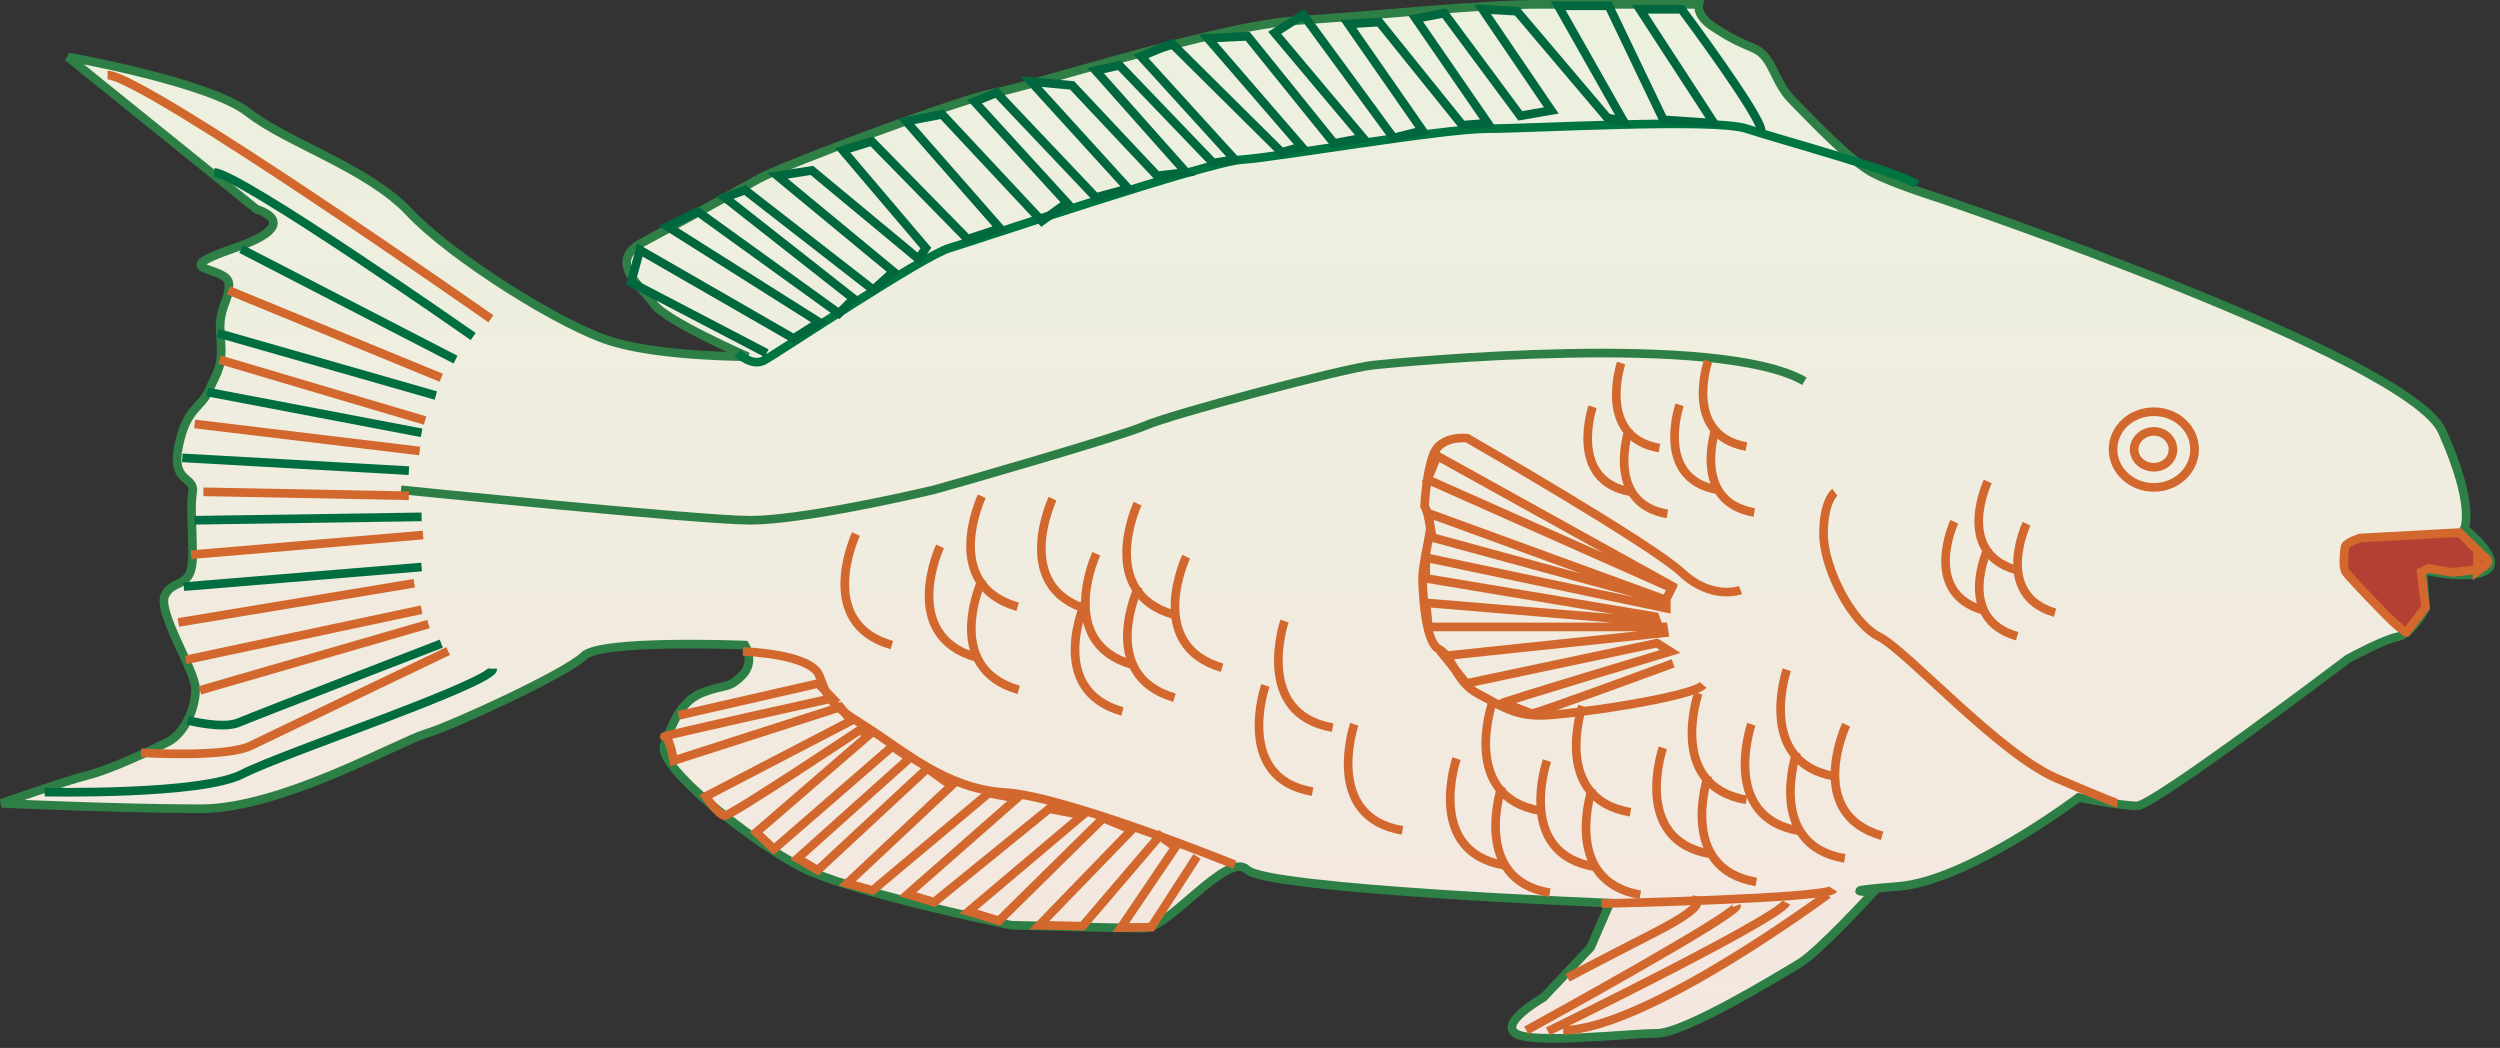 
        <svg xmlns:rdf="http://www.w3.org/1999/02/22-rdf-syntax-ns#" xmlns="http://www.w3.org/2000/svg" xmlns:cc="http://creativecommons.org/ns#" xmlns:xlink="http://www.w3.org/1999/xlink" xmlns:dc="http://purl.org/dc/elements/1.1/" x="0px" y="0px" width="501" height="210" viewBox="0 0 501 210" xml:space="preserve">
            <rect x="0" y="0" width="501" height="210" fill="#333333" stroke="none"/>
            <title>Scarus spp. (Parrotfish)</title>
            <desc xmlns:ian_image_library="https://ian.umces.edu/media-library/">
                <ian_image_library:title>Scarus spp. (Parrotfish)</ian_image_library:title>
                <ian_image_library:descr>Illustration of Scarus spp. (Parrotfish)</ian_image_library:descr>
                <ian_image_library:scene>
                    <ian_image_library:contains>fish, parrotfish, Chordata, Actinopterygii, Perciformes, Scaridae, Scarus, sp. Atlantic, Indo-Pacific, marine</ian_image_library:contains>
                    <ian_image_library:when>1999-01-01</ian_image_library:when>
                </ian_image_library:scene>
            </desc>
            
 <defs></defs>
 <linearGradient id="ian_symbols_4f30ba3d40e490242d64cda72bf3e020" y2="176.23" gradientUnits="userSpaceOnUse" x2="726.16" gradientTransform="matrix(.25 0 0 .25 68.171 165.46)" y1="-658.36" x1="726.16">
  <stop stop-color="#ECF1DE" offset="0"/>
  <stop stop-color="#F4E7E0" offset="1"/>
 </linearGradient>
 <path stroke="#2E7F46" stroke-width="1.734" d="m13.592 11.401s28.356 5.026 36.133 11.13c7.783 6.11 23.939 11.123 32.306 19.99 8.271 8.867 31.113 23.344 41.166 26.094 9.938 2.866 26.663 2.866 26.663 2.866s-16.726-7.296-18.879-10.642c-2.27-3.347-9.477-8.271-2.27-12.221 7.181-3.841 18.311-9.931 23.33-12.79 5.033-2.756 40.584-16.061 47.27-17.233 6.699-1.077 43.916-13.298 60.473-14.476 16.731-1.083 36.722-3.251 48.929-3.251h18.426 13.298s-.597 2.168 2.757 4.43c3.354 2.168 4.43 2.757 8.366 4.431 3.834 1.673 3.834 6.699 7.776 10.541 3.848 3.935 11.713 12.207 16.156 14.476 4.438 2.262 13.284 5.02 13.284 5.02s93.957 31.716 100.64 46.687c6.706 14.957 4.444 19.496 4.444 19.496s7.783 6.103 4.437 8.271c-3.366 2.263-12.715 0-12.715 0l.487 7.77s-2.757 5.026-5.514 5.616c-2.852.494-10.032 4.43-10.032 4.43s-38.897 29.454-42.257 29.454c-3.347 0-11.713-1.681-11.713-1.681s-22.165 16.739-36.14 17.83c-13.887 1.083-4.925 1.083-4.925 1.083s-11.137 12.2-15.086 14.471c-3.827 2.262-22.74 13.886-28.356 13.886-5.514 0-25.003 2.271-28.35 0-3.252-2.167 5.616-7.187 5.616-7.187l9.456-10.047 3.841-8.867s-68.845-2.756-72.672-6.686c-3.963-3.848-15.574 11.706-20.594 11.706s-26.69-.583-26.69-.583-32.787-6.693-42.243-11.719c-9.457-4.919-28.946-19.998-27.28-24.421 1.68-4.431 3.347-8.861 7.784-10.534 4.431-1.68 5.02-.596 7.777-3.353s.589-6.11.589-6.11-28.946-1.179-32.299 2.175c-3.251 3.339-26.094 13.887-31.614 15.56-5.609 1.673-28.953 15.059-45.109 15.059-16.041 0-39.974-1.084-39.974-1.084s12.81-4.511 17.234-5.609c4.437-1.083 12.803-5.02 16.149-6.692 3.245-1.673 5.521-6.598 5.521-10.541 0-3.834-7.791-15.561-6.11-18.914 1.666-3.339 5.514-1.077 5.514-7.77 0-6.706-.481-9.463 0-12.81.596-3.347-4.437-1.673-2.757-9.443 1.666-7.783 4.423-7.201 6.11-11.143 1.68-3.828 2.757-4.43 2.263-10.527-.583-6.11 1.68-6.699 1.68-10.54 0-3.936-13.399-2.263 1.077-7.282 14.469-4.938 4.43-7.791 4.43-7.791l-37.842-30.543z" fill="url(#ian_symbols_4f30ba3d40e490242d64cda72bf3e020)"/>
 <path stroke="#2E7F46" stroke-width="1.734" d="m80.352 98.164s60.072 6.097 70.01 6.097c10.053 0 32.306-5.02 36.736-6.097 4.423-1.186 37.23-10.635 42.25-12.803 5.02-2.262 40.469-11.726 45.989-12.207 5.623-.596 69.042-6.699 86.262 3.238" fill="none"/>
 <path stroke="#D3682E" stroke-width="1.734" d="m367.7 98.651s-2.263 1.673-2.263 8.366c0 6.706 5.609 17.829 11.144 20.586 5.507 2.757 23.926 23.336 35.537 28.363 11.726 5.02 12.213 5.02 12.213 5.02" fill="none"/>
 <path stroke="#D3682E" stroke-width="1.734" d="m431.63 86.451c2.161 0 3.828 1.667 3.828 3.631 0 1.971-1.667 3.55-3.828 3.55-2.167 0-3.948-1.579-3.948-3.55 0-1.964 1.78-3.631 3.95-3.631z" fill="none"/>
 <path stroke="#D3682E" stroke-width="1.734" d="m196.75 99.444s-8.366 17.721 7.188 22.151" fill="none"/>
 <path stroke="#D3682E" stroke-width="1.734" d="m188.38 109.49s-8.271 17.823 7.282 22.253" fill="none"/>
 <path stroke="#D3682E" stroke-width="1.734" d="m196.85 116.09s-8.271 17.721 7.295 22.158" fill="none"/>
 <path stroke="#D3682E" stroke-width="1.734" d="m171.54 107.02s-8.373 17.829 7.187 22.259" fill="none"/>
 <path stroke="#D3682E" stroke-width="1.734" d="m227.97 100.93s-8.271 17.816 7.296 22.26" fill="none"/>
 <path stroke="#D3682E" stroke-width="1.734" d="m219.7 110.97s-8.271 17.829 7.295 22.26" fill="none"/>
 <path stroke="#D3682E" stroke-width="1.734" d="m228.18 117.56s-8.386 17.728 7.181 22.26" fill="none"/>
 <path stroke="#D3682E" stroke-width="1.734" d="m217.62 120.32s-8.257 17.823 7.31 22.26" fill="none"/>
 <path stroke="#D3682E" stroke-width="1.734" d="m210.93 99.938s-8.366 17.816 7.194 22.246" fill="none"/>
 <path stroke="#D3682E" stroke-width="1.734" d="m237.71 111.56s-8.366 17.721 7.201 22.253" fill="none"/>
 <path stroke="#007542" stroke-width="1.734" d="m147.82 70.783s2.947 2.852 5.412 1.375c2.554-1.375 31.913-20.973 37.027-22.442 5.013-1.484 52.202-17.43 58.698-17.735 6.503-.393 40.163-6.198 49.221-6.198 9.077 0 45.312-2.162 51.815 0 6.496 2.154 31.898 9.05 34.066 11.224" fill="none"/>
 <path stroke="#00673E" stroke-width="1.734" d="m352.94 26.182c0-2.967-15.946-24.326-15.946-24.326h-8.373l14.869 22.842-10.147-.691-10.94-22.842h-10.141l13.107 23.141-3.251-.685-18.12-21.372-6.902-.393 13.778 20.281-6.198 1.078-15.26-20.573-5.704 1.077 14.456 20.979-5.107.386-16.65-20.667-6.198.386 14.869 21.379-5.819 1.463-18.11-24.712-5.704 3.645 17.714 21.067-5.805 1.091-17.32-21.467-7.98.399 18.806 21.752-4.038 1.091-21.97-21.773-6.198 2.568 18.798 20.674-4.329.691-18.805-19.591-4.729 1.078 18.114 20.39-5.806.684-17.037-18.114-8.271-.779 19.52 21.461-6.497 1.768-19.889-20.973-4.444 1.768 18.534 20.295-5.033 3.645-19.984-21.379-7.201 1.382 18.818 21.474-6.503 2.154-19.205-19.598-5.819 1.782 16.65 19.598-1.477 2.167-21.366-17.728-6.903 1.077 23.242 19.205-4.031 3.645-25.708-19.997-4.038 1.483 25.803 20.289-2.946 2.96-28.275-20.397-6.09 2.96 30.408 19.205-5.121 3.251-30.802-17.735-1.781 6.497 27.171 14.185" fill="none"/>
 <path stroke="#D3682E" stroke-width="1.734" d="m398.35 96.483s-6.713 14.185 5.704 17.735" fill="none"/>
 <path stroke="#D3682E" stroke-width="1.734" d="m391.64 104.56s-6.591 14.185 5.819 17.742" fill="none"/>
 <path stroke="#D3682E" stroke-width="1.734" d="m398.44 109.77s-6.713 14.192 5.8 17.728" fill="none"/>
 <path stroke="#D3682E" stroke-width="1.734" d="m406.12 104.96s-6.7 14.185 5.71 17.83" fill="none"/>
 <path stroke="#D3682E" stroke-width="1.734" d="m358.07 134.21s-6.313 18.615 9.633 21.373" fill="none"/>
 <path stroke="#D3682E" stroke-width="1.734" d="m350.97 145.14s-6.401 18.608 9.552 21.366" fill="none"/>
 <path stroke="#D3682E" stroke-width="1.734" d="m360.03 150.76s-6.3 18.602 9.66 21.264" fill="none"/>
 <path stroke="#D3682E" stroke-width="1.734" d="m369.98 145.24s-8.38 17.816 7.193 22.259" fill="none"/>
 <path stroke="#D3682E" stroke-width="1.734" d="m340.33 138.93s-6.396 18.608 9.66 21.366" fill="none"/>
 <path stroke="#D3682E" stroke-width="1.734" d="m333.24 149.86s-6.402 18.608 9.552 21.27" fill="none"/>
 <path stroke="#D3682E" stroke-width="1.734" d="m342.3 155.47s-6.301 18.608 9.659 21.271" fill="none"/>
 <path stroke="#D3682E" stroke-width="1.734" d="m271.4 145.14s-6.313 18.608 9.653 21.264" fill="none"/>
 <path stroke="#D3682E" stroke-width="1.734" d="m257.41 124.46s-6.3 18.595 9.652 21.352" fill="none"/>
 <path stroke="#D3682E" stroke-width="1.734" d="m253.58 137.36s-6.409 18.608 9.456 21.271" fill="none"/>
 <path stroke="#D3682E" stroke-width="1.734" d="m298.98 141.1s-6.32 18.608 9.646 21.366" fill="none"/>
 <path stroke="#D3682E" stroke-width="1.734" d="m291.89 152.02s-6.396 18.615 9.551 21.379" fill="none"/>
 <path stroke="#D3682E" stroke-width="1.734" d="m300.94 157.63s-6.3 18.623 9.653 21.278" fill="none"/>
 <path stroke="#D3682E" stroke-width="1.734" d="m317.1 141.5s-6.313 18.609 9.646 21.271" fill="none"/>
 <path stroke="#D3682E" stroke-width="1.734" d="m310.01 152.43s-6.401 18.601 9.545 21.264" fill="none"/>
 <path stroke="#D3682E" stroke-width="1.734" d="m319.06 158.03s-6.294 18.514 9.652 21.277" fill="none"/>
 <path stroke="#D3682E" stroke-width="1.734" d="m342.3 72.361s-5.122 14.863 7.688 17.132" fill="none"/>
 <path stroke="#D3682E" stroke-width="1.734" d="m336.59 81.127s-5.115 14.869 7.682 17.037" fill="none"/>
 <path stroke="#D3682E" stroke-width="1.734" d="m343.88 85.659s-5.129 14.869 7.675 17.037" fill="none"/>
 <path stroke="#D3682E" stroke-width="1.734" d="m324.88 72.754s-5.02 14.869 7.675 17.037" fill="none"/>
 <path stroke="#D3682E" stroke-width="1.734" d="m319.15 81.52s-5.02 14.869 7.688 17.037" fill="none"/>
 <path stroke="#D3682E" stroke-width="1.734" d="m326.45 85.957s-5.019 14.862 7.689 17.03" fill="none"/>
 <path stroke="#D3682E" stroke-width="1.734" d="m148.88 130.56s13.399.393 15.261 4.722c1.782 4.342 1.484 5.419 9.071 10.147 7.58 4.729 16.251 12.702 28.261 13.399 11.922.684 45.983 14.469 45.983 14.469" fill="none"/>
 <path stroke="#D3682E" stroke-width="1.734" d="m135.99 143.37l27.977-6.401 2.852 2.954s-34.758 7.682-33.681 7.682c1.091 0 1.87 4.83 1.87 4.83l33.383-10.744 2.168 2.757-29.143 15.167s2.662 3.841 3.834 3.841c1.28 0 26.988-17.131 26.988-17.131l1.876.982-22.565 19.496 3.557 3.36 23.723-20.587 3.448 2.364-22.442 20.085 4.037 2.364 21.948-20.39 4.837 3.448-20.885 19.597 5.114 1.389 23.256-19.502 5.609 1.083-21.86 19.198 5.318 1.586 23.039-18.725 6.693 1.287-22.849 19.3 6.104 1.869 20.885-20.579 5.704 2.357-18.507 19.109 8.664.189 15.472-18.107 3.143 2.263-10.933 16.15 6.103-.103 9.159-14.178" fill="none"/>
 <path stroke="#D3682E" stroke-width="1.734" d="m320.93 181.08s45.299-.995 46.484-2.864" fill="none"/>
 <path stroke="#D3682E" stroke-width="1.734" d="m366.33 179.21s-36.335 26.994-53.067 27.279" fill="none"/>
 <path stroke="#D3682E" stroke-width="1.734" d="m310.2 206.68s46.192-22.551 47.758-25.803" fill="none"/>
 <path stroke="#D3682E" stroke-width="1.734" d="m305.87 206.49s42.731-23.438 42.148-25.017" fill="none"/>
 <path stroke="#D3682E" stroke-width="1.734" d="m339.16 180.29s4.824.189-7.383 6.503c-12.315 6.293-17.64 9.145-17.64 9.145" fill="none"/>
 <path stroke="#D3682E" stroke-width="1.734" d="m492.88 106.73l-19.902 1.084s-2.947.894-3.049 1.87c-.095.894-.596 4.139.292 5.128.799 1.084 8.475 9.159 10.147 10.534 1.673 1.389 1.869 1.389 1.869 1.389l3.834-5.026-.88-7.086 1.47-.704 4.837.799 4.925-.589.095-4.539-.095 4.931 1.172-.887s1.68-.894.704-1.673c-1.08-.89-5.41-5.22-5.41-5.22z" fill="#B43F32"/>
 <path stroke="#D3682E" stroke-width="1.734" d="m98.377 63.887s-69.732-48.841-76.818-48.841" fill="none"/>
 <path stroke="#006E40" stroke-width="1.734" d="m94.828 67.436s-46.484-32.502-51.903-32.888" fill="none"/>
 <line y2="72.07" x1="48.344" x2="91.285" stroke="#006E40" y1="49.912" stroke-width="1.734" fill="none"/>
 <line y2="75.708" x1="45.79" x2="88.433" stroke="#D3682E" y1="58.176" stroke-width="1.734" fill="none"/>
 <line y2="79.264" x1="43.629" x2="87.342" stroke="#006E40" y1="66.752" stroke-width="1.734" fill="none"/>
 <line y2="84.277" x1="44.008" x2="85.188" stroke="#D3682E" y1="72.07" stroke-width="1.734" fill="none"/>
 <line y2="86.736" x1="41.549" x2="84.484" stroke="#006E40" y1="78.559" stroke-width="1.734" fill="none"/>
 <line y2="90.38" x1="38.996" x2="84.097" stroke="#D3682E" y1="84.961" stroke-width="1.734" fill="none"/>
 <line y2="94.316" x1="36.53" x2="81.937" stroke="#006E40" y1="91.755" stroke-width="1.734" fill="none"/>
 <line y2="99.349" x1="40.757" x2="81.937" stroke="#D3682E" y1="98.557" stroke-width="1.734" fill="none"/>
 <path stroke="#006C3F" stroke-width="1.734" d="m8.959 158.73s31.513.677 39.69-3.651c8.264-4.227 50.121-18.209 50.121-21.074" fill="none"/>
 <path stroke="#D3682E" stroke-width="1.734" d="m28.265 150.85s17.227 1.084 22.145-1.483c5.026-2.459 39.397-18.9 39.397-18.9" fill="none"/>
 <path stroke="#006C3F" stroke-width="1.734" d="m37.62 144.35s7.086 1.87 10.337.399c3.252-1.382 40.476-15.763 40.476-15.763" fill="none"/>
 <line y2="125.06" x1="40.072" x2="85.866" stroke="#D3682E" y1="138.34" stroke-width="1.734" fill="none"/>
 <line y2="122.18" x1="37.221" x2="84.484" stroke="#D3682E" y1="132.24" stroke-width="1.734" fill="none"/>
 <line y2="116.88" x1="35.744" x2="83.014" stroke="#D3682E" y1="124.74" stroke-width="1.734" fill="none"/>
 <line y2="103.58" x1="38.996" x2="84.484" stroke="#006E40" y1="104.26" stroke-width="1.734" fill="none"/>
 <line y2="107.22" x1="38.304" x2="84.788" stroke="#D3682E" y1="111.16" stroke-width="1.734" fill="none"/>
 <line y2="113.63" x1="36.821" x2="84.484" stroke="#006E40" y1="117.56" stroke-width="1.734" fill="none"/>
 <path stroke="#D3682E" stroke-width="1.734" d="m348.8 118.25s-5.718 2.167-11.814-3.536c-6.104-5.717-42.935-26.894-42.935-26.894s-5.317-.691-6.801 3.265c-1.483 3.929-1.762 10.324-1.762 10.324s1.362 2.561 1.077 5.033c-.399 2.554-1.477 7.188-1.477 9.355 0 2.154.399 12.898 3.252 14.273 2.852 1.483 3.244 6.496 7.871 8.962 4.634 2.466 7.188 4.335 12.498 4.335 5.42 0 30.442-3.645 32.604-6.11" fill="none"/>
 <path stroke="#D3682E" stroke-width="1.734" d="m335.8 117.85l-47.765-26.48-1.964 4.722 48.943 21.758-1.186 2.378-47.758-17.437.989 4.924 46.869 12.796v1.382l-48.163-10.141-.089 4.139 45.983 7.675.386 1.084-46.28-3.841.494 4.83h47.073l.196 1.179-44.112 4.634 4.437 5.514 38.192-8.082 2.669 1.68s-34.467 10.337-33.586 10.337c.996 0 5.128 2.066 6.016 2.066.976 0 28.16-10.039 28.16-10.039" fill="none"/>
 <path stroke="#D3682E" stroke-width="1.734" d="m431.63 82.509c4.525 0 8.163 3.346 8.163 7.573 0 4.139-3.638 7.594-8.163 7.594-4.538 0-8.176-3.455-8.176-7.594 0-4.227 3.64-7.573 8.18-7.573z" fill="none"/>
</svg>
